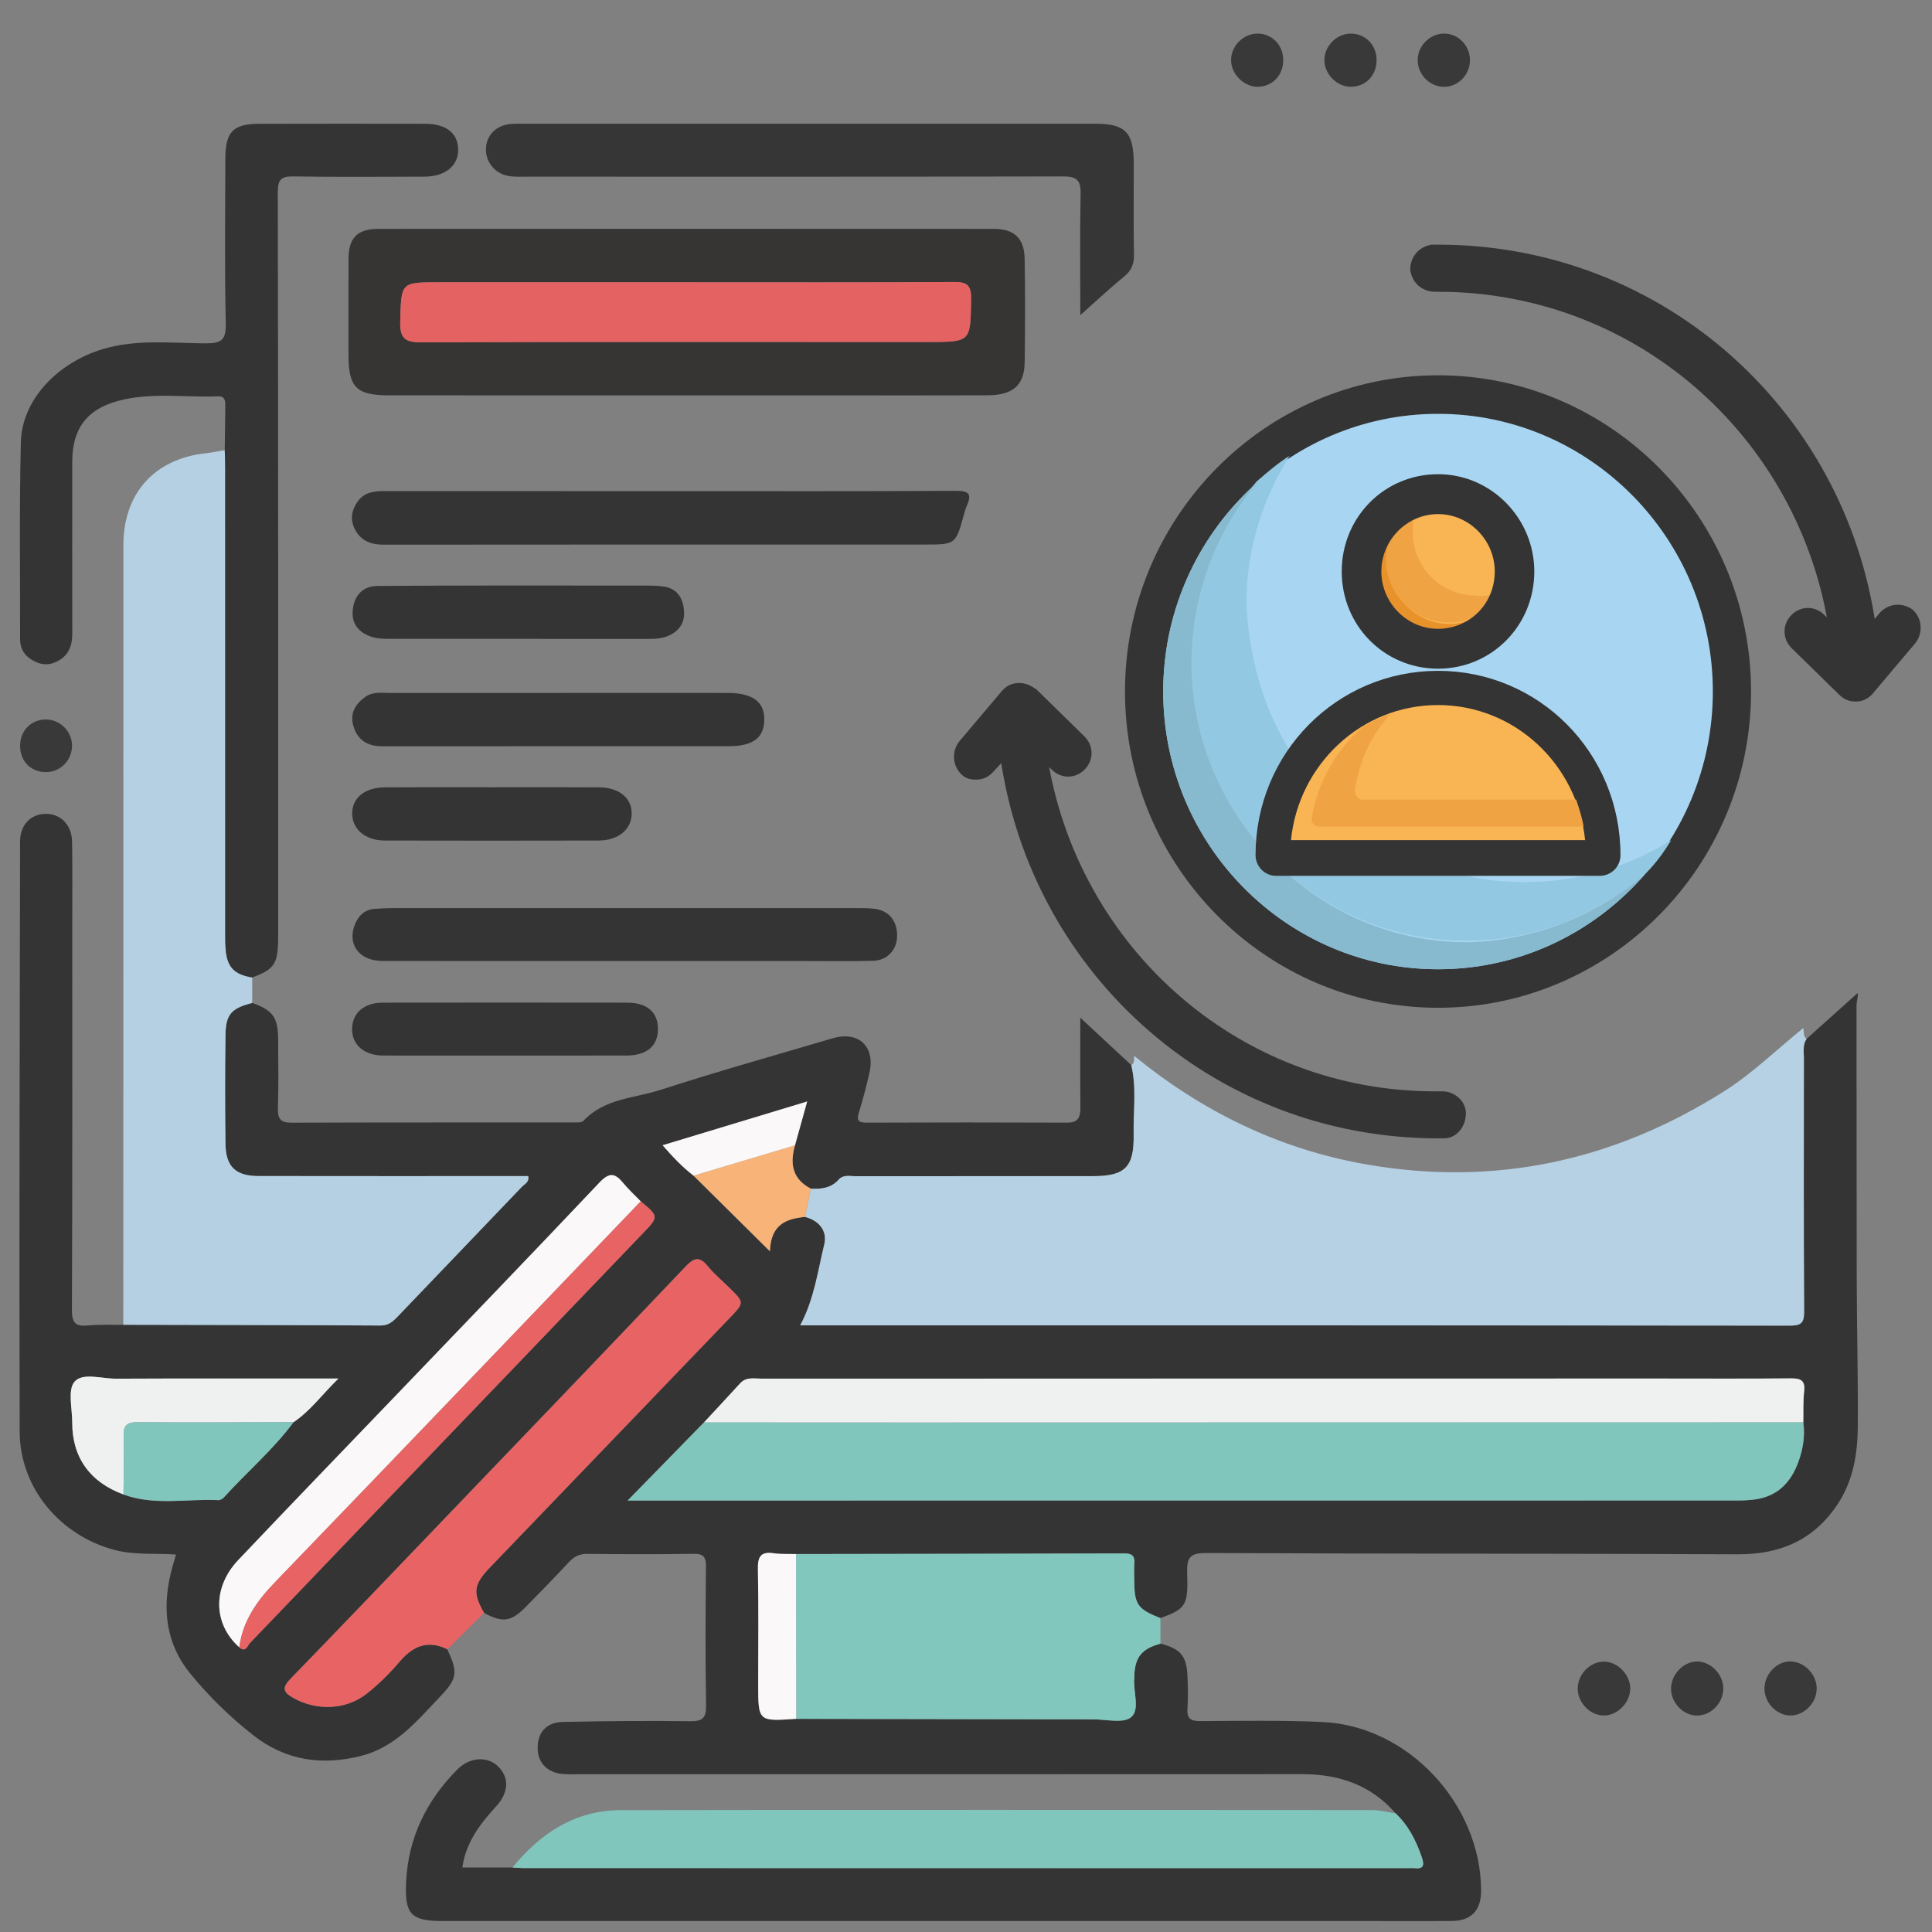 <?xml version="1.0" encoding="UTF-8"?>
<svg xmlns="http://www.w3.org/2000/svg" xmlns:xlink="http://www.w3.org/1999/xlink" version="1.1" id="Layer_1" x="0px" y="0px" width="85px" height="85px" viewBox="0 0 85 85" xml:space="preserve">
<rect x="0" y="0" width="85" height="85" fill="#808080" stroke="none"/>
<g id="Layer_1_1_" display="none">
	<path display="inline" fill="#030303" d="M42.807,4.472c11.269,0,22.541,0.083,33.808-0.04c4.668-0.05,8.201,3.523,8.171,8.15   c-0.093,14.03-0.03,28.062-0.036,42.092c-0.001,3.911-2.402,6.93-6.115,7.725c-0.722,0.156-1.455,0.146-2.188,0.146   c-6.227,0.003-12.452,0.011-18.68-0.011c-0.636-0.004-0.883,0.113-0.861,0.82c0.055,1.887,0.041,3.774,0.005,5.662   c-0.011,0.575,0.123,0.764,0.731,0.756c2.534-0.035,5.071-0.043,7.605-0.002c2.023,0.033,3.799,0.73,5.179,2.27   c0.86,0.957,1.315,2.081,1.313,3.38c-0.004,1.269,0.003,2.536-0.002,3.806c-0.004,1.283-0.434,1.723-1.721,1.723   c-10.113,0.003-20.229,0-30.343,0c-7.945,0-15.89,0.002-23.835,0c-1.569,0-1.926-0.359-1.928-1.938c0-0.985,0-1.973,0-2.959   c0-3.25,1.911-5.522,5.111-6.137c1.094-0.208,2.189-0.146,3.286-0.152c1.888-0.013,3.776-0.036,5.662,0.015   c0.662,0.021,0.786-0.191,0.773-0.801c-0.04-1.859-0.05-3.723,0.003-5.578c0.021-0.731-0.233-0.865-0.905-0.863   c-6.311,0.023-12.622,0.006-18.933,0.018c-3.29,0.008-5.734-1.385-7.253-4.318c-0.511-0.986-0.75-2.061-0.75-3.174   c-0.003-14.37-0.021-28.738,0.01-43.105C0.925,7.689,4.33,4.485,8.742,4.481C20.098,4.464,31.452,4.472,42.807,4.472z    M74.936,42.17c-1.027,0.671-1.494,1.51-0.854,2.717c0.128,0.24,0.154,0.535,0.217,0.807c0.08,0.352,0.286,0.531,0.649,0.523   c1.06,0.271,2.118,0.547,3.18,0.819c1.106,0.296,2.214,0.595,3.322,0.888c0.353,0.094,0.618,0.137,0.601-0.416   c-0.041-1.316-0.031-2.638-0.002-3.955c0.01-0.432-0.166-0.585-0.546-0.673c-1.116-0.26-2.226-0.543-3.338-0.817   c-0.531-0.146-1.083-0.241-1.589-0.447C75.837,41.315,75.316,41.498,74.936,42.17z M80.848,39.854   c0.037,0.02,0.075,0.039,0.114,0.058c-0.017-0.042-0.034-0.083-0.051-0.125c-0.06-0.124-0.103-0.262-0.183-0.37   c-2.58-3.447-7.89-3.564-10.853-0.207c-0.59,0.668-1.183,0.963-2.062,0.733c-5.572-1.457-11.149-2.902-16.729-4.34   c-0.768-0.198-1.188-0.633-1.341-1.429c-0.646-3.31-3.31-5.64-6.655-5.796c-1.201-0.056-2.37,0.157-3.539,0.887   c1.757,0.452,3.354,0.897,4.969,1.264c0.905,0.206,1.41,0.689,1.625,1.59c0.287,1.202,0.631,2.391,0.979,3.577   c0.183,0.612,0.033,1.105-0.394,1.543c-0.94,0.97-1.887,1.936-2.826,2.907c-0.477,0.493-1.016,0.624-1.688,0.435   c-1.353-0.379-2.715-0.724-4.083-1.045c-0.324-0.076-0.655-0.3-1.094-0.127c0.127,0.184,0.211,0.325,0.315,0.45   c2.805,3.407,7.819,3.493,10.792,0.141c0.646-0.726,1.271-0.942,2.221-0.69c5.402,1.437,10.814,2.847,16.238,4.209   c1.008,0.254,1.539,0.721,1.733,1.756c0.356,1.889,1.433,3.345,3.024,4.4c2.127,1.416,5.152,1.555,6.932,0.338   c-0.248-0.279-0.609-0.27-0.923-0.354c-1.356-0.362-2.718-0.711-4.084-1.038c-0.698-0.168-1.144-0.552-1.333-1.251   c-0.338-1.247-0.7-2.488-1.039-3.734c-0.191-0.707-0.05-1.314,0.503-1.847c0.833-0.799,1.657-1.611,2.425-2.471   c0.641-0.716,1.328-0.907,2.258-0.643C77.672,39.123,79.232,39.597,80.848,39.854z M71.443,52.832   c-0.848-0.587-1.752-0.85-2.815-0.828c-3.257,0.059-6.517,0.061-9.772-0.003c-0.922-0.019-1.551,0.265-2.022,1.006   c-0.657,0.611-1.38,0.72-2.146,0.233c-1.453-0.924-2.764-0.811-4.408-0.139c-1.754,0.717-2.854,1.609-3.25,3.438   c-0.166,0.772-0.734,1.168-1.543,1.168c-1.771,0.002-3.542,0.002-5.314,0c-0.764-0.001-1.273-0.366-1.532-1.085   c-0.114-0.316-0.284-0.62-0.35-0.943c-0.254-1.254-0.949-2.021-2.247-2.209c-0.243-0.035-0.501-0.138-0.697-0.283   c-1.479-1.104-2.923-0.855-4.375,0.054c-0.766,0.479-1.487,0.379-2.144-0.234c-0.472-0.745-1.102-1.046-2.026-1.006   c-1.852,0.08-3.709,0.021-5.564,0.024c-4.58,0.009-9.161,0.021-13.741,0.031c-1.038-0.231-1.361-0.592-1.361-1.596   C6.129,37.644,6.128,24.824,6.136,12.005c0-1.399,0.862-2.254,2.25-2.313C8.583,9.683,8.78,9.688,8.977,9.688   c22.568,0,45.134,0,67.705,0c0.281,0,0.563-0.004,0.844,0.021c1.107,0.103,1.912,0.931,1.99,2.044   c0.021,0.281,0.01,0.563,0.01,0.845c0,7.241,0,14.481,0.008,21.722c0,0.31-0.146,0.677,0.283,0.877   c0.785,0.365,1.439,0.938,2.222,1.531c0-0.281,0-0.44,0-0.6c0-7.974,0.008-15.947-0.004-23.92c-0.005-2.98-2.066-5.029-5.06-5.03   c-22.767-0.006-45.531-0.006-68.294,0C5.654,7.181,3.618,9.25,3.61,12.293c-0.008,3.156-0.002,6.311-0.002,9.467   c0,10.96,0.006,21.92-0.006,32.879c-0.002,1.519,0.449,2.82,1.55,3.873c1.112,1.066,2.479,1.317,3.97,1.316   c22.455-0.014,44.911-0.01,67.366-0.01c0.31,0,0.619-0.004,0.93-0.021c2.211-0.107,4.032-1.611,4.475-3.794   c0.342-1.685,0.078-3.396,0.15-5.233C78.824,53.631,75.311,54.195,71.443,52.832z M74.945,34.031   c0.308,0.015,0.627-0.016,0.922,0.054c0.855,0.204,0.976-0.165,0.972-0.946c-0.034-6.354-0.019-12.709-0.019-19.064   c0-1.797,0-1.797-1.872-1.635c-0.169-0.015-0.335-0.044-0.503-0.044C52.814,12.394,31.182,12.397,9.55,12.38   c-0.608,0-0.729,0.175-0.728,0.75c0.017,11.802,0.02,23.604-0.006,35.405c-0.001,0.705,0.233,0.802,0.849,0.799   c4.844-0.021,9.689-0.012,14.534-0.012c0.269,0,0.537,0,0.967,0c-0.768-0.805-0.59-1.563-0.155-2.262   c0.853-1.365,0.727-2.57,0.132-4.112c-0.715-1.852-1.674-3.013-3.592-3.436c-0.753-0.166-1.068-0.736-1.059-1.518   c0.021-1.662,0.005-3.323,0.006-4.985c0.001-1.238,0.155-1.615,1.328-1.917c1.692-0.437,2.481-1.452,3.196-3.057   c0.773-1.735,0.805-3.118-0.13-4.655c-0.489-0.804-0.248-1.476,0.405-2.103c1.138-1.091,2.236-2.224,3.353-3.339   c0.917-0.916,1.249-1.059,2.363-0.427c1.477,0.838,2.726,0.743,4.346,0.105c1.782-0.702,2.845-1.629,3.262-3.439   c0.199-0.863,0.836-1.189,1.712-1.175c1.548,0.027,3.099,0.007,4.646,0.007c1.457,0,1.775,0.124,2.166,1.48   c0.442,1.54,1.338,2.305,2.832,2.987c1.822,0.833,3.312,0.928,4.961-0.115c0.65-0.41,1.287-0.222,1.828,0.331   c0.905,0.927,1.825,1.839,2.748,2.75c1.911,1.888,1.873,1.699,0.728,4.084c-0.419,0.874-0.572,1.615,0.011,2.481   c0.37,0.548,0.657,1.205,0.782,1.852c0.205,1.044,0.806,1.515,1.769,1.842c2.66,0.903,2.346,0.848,2.356,3.405   c0.004,0.758-0.247,1.707,0.112,2.224c0.393,0.564,1.434,0.473,2.181,0.703c0.024,0.008,0.053,0.018,0.079,0.028   c0.322,0.131,0.568,0.053,0.824-0.2C70.182,35.062,72.412,34.192,74.945,34.031z M28.872,35.802   c-0.384-7.415,5.85-14.176,13.27-14.392c7.521-0.219,13.526,4.876,14.538,12.356c0.051,0.375,0.184,0.542,0.524,0.628   c1.553,0.393,3.104,0.795,4.653,1.2c0.383,0.1,0.592,0.101,0.604-0.429c0.043-1.681,0.068-1.681-1.525-2.302   c-0.263-0.102-0.519-0.222-0.785-0.305c-0.649-0.203-1.035-0.629-1.196-1.291c-0.392-1.594-1.022-3.091-1.874-4.496   c-0.318-0.524-0.33-1.057-0.063-1.607c0.172-0.354,0.32-0.717,0.48-1.077c0.563-1.26,0.564-1.263-0.406-2.227   c-0.558-0.555-1.046-1.376-1.714-1.571c-0.721-0.211-1.489,0.494-2.226,0.823c-0.687,0.308-1.271,0.292-1.906-0.106   c-1.102-0.689-2.273-1.287-3.54-1.542c-1.326-0.268-2.115-0.93-2.392-2.239c-0.033-0.162-0.146-0.31-0.176-0.472   c-0.168-0.87-0.664-1.171-1.549-1.069c-0.859,0.099-1.88-0.213-2.564,0.152c-0.661,0.354-0.703,1.461-1.011,2.238   c-0.252,0.637-0.655,1.001-1.322,1.157c-0.987,0.23-1.962,0.541-2.853,1.019c-2.883,1.548-1.911,1.406-5.009,0.099   c-0.406-0.171-0.671-0.167-0.946,0.18c-0.173,0.219-0.398,0.397-0.594,0.6c-0.548,0.563-1.422,1.067-1.547,1.714   c-0.124,0.638,0.483,1.436,0.82,2.14c0.334,0.699,0.313,1.323-0.105,1.989c-0.673,1.076-1.271,2.223-1.501,3.464   c-0.261,1.414-1.067,2.091-2.37,2.493c-1.407,0.433-1.39,0.504-1.383,1.952c0.004,0.787-0.25,1.764,0.121,2.307   c0.369,0.541,1.362,0.688,2.107,0.931c0.758,0.247,1.151,0.742,1.317,1.491c0.232,1.047,0.506,2.131,1.123,2.981   c1.118,1.539,1.053,2.987,0.071,4.498c-0.367,0.563-0.319,1.021,0.257,1.407c0.137,0.093,0.237,0.24,0.362,0.354   c0.6,0.545,1.05,1.491,1.784,1.58c0.679,0.082,1.458-0.479,2.158-0.828c0.678-0.338,1.277-0.304,1.906,0.102   c0.806,0.52,1.659,1.056,2.582,1.216c2.109,0.36,3.345,1.505,3.743,3.588c0.078,0.408,0.328,0.521,0.729,0.511   c0.816-0.027,1.639-0.059,2.449,0.006c0.662,0.054,0.958-0.209,1.131-0.813c0.16-0.563,0.438-1.096,0.633-1.649   c0.193-0.557,0.563-0.904,1.122-1.039c1.653-0.396,3.199-1.056,4.654-1.928c0.474-0.281,0.938-0.295,1.45-0.103   c0.854,0.321,1.705,1.192,2.527,0.896c0.791-0.285,1.315-1.265,2.019-1.869c0.511-0.438,0.573-0.812,0.278-1.425   c-0.369-0.772-1.064-1.556-0.851-2.415c0.226-0.895-0.206-0.964-0.798-1.089c-0.305-0.063-0.619-0.103-0.898-0.224   c-0.559-0.242-0.869-0.075-1.246,0.408c-2.629,3.394-6.104,5.319-10.395,5.502C35.58,49.609,29.284,43.768,28.872,35.802z    M42.837,78.238c7.856,0,15.714,0.005,23.572-0.008c0.858-0.002,2.01,0.379,2.493-0.174c0.424-0.483,0.103-1.607,0.137-2.447   c0.041-0.998-0.413-1.729-1.189-2.289c-0.9-0.65-1.928-0.862-3.024-0.862c-14.673,0.005-29.345,0.004-44.017,0.004   c-0.226,0-0.451-0.002-0.675,0.017c-2.325,0.191-3.51,1.459-3.51,3.748c0,0.338,0.051,0.688-0.01,1.012   c-0.168,0.904,0.253,1.021,1.05,1.02C26.053,78.229,34.445,78.238,42.837,78.238z M42.756,69.755c3.547,0,7.096-0.009,10.645,0.011   c0.549,0.002,0.802-0.092,0.787-0.729c-0.043-1.913-0.039-3.83-0.004-5.743c0.012-0.62-0.238-0.761-0.791-0.76   c-7.098,0.01-14.191,0.011-21.29-0.005c-0.522,0-0.676,0.166-0.669,0.68c0.025,1.941,0.036,3.887-0.005,5.828   c-0.012,0.615,0.199,0.734,0.767,0.73C35.717,69.743,39.237,69.755,42.756,69.755z M51.479,42.481   c-0.918-0.495-1.563-0.34-2.375,0.355c-5.365,4.607-13.638,2.094-15.629-4.689c-0.187-0.637-0.344-1.272,0.176-1.829   c0.523-0.561,1.155-0.438,1.806-0.269c2.121,0.552,4.249,1.08,6.369,1.632c0.311,0.081,0.543,0.148,0.837-0.112   c1.762-1.557,1.749-1.543,1.166-3.745c-0.151-0.574-0.441-0.801-0.995-0.934c-2.103-0.508-4.196-1.057-6.287-1.612   c-1.507-0.4-1.809-1.489-0.745-2.606c4.949-5.192,13.729-3.345,16.174,3.403c0.073,0.211,0.139,0.427,0.207,0.641   c0.245,0.746,0.991,0.717,1.473,0.663c0.434-0.049,0.104-0.634,0.017-0.957c-1.271-4.605-5.249-7.93-9.894-8.291   c-4.811-0.374-9.317,2.3-11.229,6.659c-1.946,4.435-0.879,9.558,2.675,12.853C39.92,48.001,47.711,47.467,51.479,42.481z    M60.552,49.271c2.269,0,4.388,0,6.589,0c-0.58-0.953-1.072-1.862-1.316-2.875c-0.068-0.282-0.271-0.342-0.482-0.396   c-1.711-0.445-3.426-0.873-5.133-1.327c-0.516-0.136-0.563,0.084-0.402,0.468c0.282,0.672,0.576,1.338,0.896,1.994   C61.05,47.855,61.2,48.557,60.552,49.271z"></path>
	<path display="inline" fill="#D7EBFD" d="M74.945,34.031c-2.533,0.161-4.766,1.03-6.59,2.832c-0.256,0.253-0.502,0.332-0.824,0.2   c-0.026-0.011-0.053-0.02-0.079-0.028c-0.747-0.23-1.788-0.139-2.181-0.703c-0.359-0.518-0.108-1.466-0.112-2.224   c-0.013-2.558,0.304-2.502-2.357-3.405c-0.962-0.327-1.563-0.798-1.768-1.842c-0.125-0.647-0.412-1.304-0.782-1.852   c-0.583-0.867-0.43-1.607-0.011-2.481c1.147-2.385,1.186-2.196-0.728-4.084c-0.923-0.91-1.843-1.823-2.746-2.75   c-0.543-0.553-1.18-0.741-1.828-0.331c-1.651,1.042-3.141,0.947-4.961,0.115c-1.494-0.682-2.392-1.447-2.834-2.987   c-0.391-1.356-0.707-1.479-2.164-1.48c-1.551,0-3.101,0.021-4.647-0.007c-0.876-0.015-1.513,0.312-1.712,1.175   c-0.417,1.81-1.48,2.737-3.262,3.439c-1.62,0.638-2.869,0.733-4.346-0.105c-1.115-0.632-1.446-0.489-2.363,0.427   c-1.116,1.115-2.214,2.248-3.353,3.339c-0.653,0.627-0.895,1.298-0.405,2.103c0.935,1.538,0.903,2.92,0.13,4.655   c-0.714,1.604-1.503,2.62-3.196,3.057c-1.173,0.303-1.327,0.679-1.328,1.917c-0.001,1.662,0.014,3.324-0.006,4.985   c-0.009,0.782,0.305,1.352,1.059,1.518c1.918,0.422,2.877,1.584,3.592,3.436c0.595,1.542,0.721,2.747-0.132,4.112   c-0.435,0.696-0.613,1.457,0.155,2.262c-0.43,0-0.698,0-0.967,0c-4.844,0-9.689-0.012-14.534,0.012   c-0.616,0.003-0.85-0.094-0.849-0.799C8.843,36.733,8.84,24.931,8.823,13.129c0-0.575,0.12-0.75,0.728-0.75   c21.631,0.017,43.264,0.014,64.895,0.016c0.168,0,0.334,0.029,0.504,0.044C74.947,19.637,74.945,26.834,74.945,34.031z"></path>
	<path display="inline" fill="#E8EBED" d="M28.825,53.007c0.657,0.613,1.378,0.714,2.144,0.234c1.452-0.909,2.897-1.157,4.375-0.054   c0.196,0.146,0.455,0.248,0.697,0.283c1.298,0.188,1.993,0.955,2.247,2.209c0.065,0.323,0.236,0.627,0.35,0.943   c0.259,0.719,0.768,1.084,1.532,1.085c1.771,0.002,3.543,0.002,5.314,0c0.809,0,1.379-0.396,1.545-1.168   c0.394-1.829,1.494-2.724,3.248-3.438c1.646-0.672,2.957-0.785,4.408,0.139c0.766,0.484,1.486,0.378,2.146-0.233   c4.573,0.004,9.146,0.007,13.721,0.015c0.315,0,0.614-0.035,0.892-0.188c3.867,1.364,7.383,0.799,10.601-2.063   c-0.071,1.843,0.188,3.553-0.149,5.234c-0.441,2.182-2.265,3.686-4.476,3.794c-0.312,0.017-0.62,0.021-0.931,0.021   c-22.454,0-44.91-0.004-67.365,0.011c-1.49,0.001-2.858-0.25-3.97-1.315c-1.101-1.055-1.552-2.357-1.55-3.873   C3.615,43.68,3.608,32.72,3.608,21.76c0-3.156-0.006-6.311,0.002-9.467C3.618,9.25,5.654,7.181,8.678,7.18   c22.765-0.006,45.53-0.006,68.294,0c2.991,0,5.055,2.05,5.06,5.03c0.012,7.974,0.004,15.947,0.004,23.92c0,0.159,0,0.318,0,0.6   c-0.78-0.593-1.435-1.166-2.22-1.531c-0.433-0.2-0.285-0.567-0.285-0.877c-0.008-7.241-0.006-14.481-0.006-21.722   c0-0.282,0.009-0.564-0.012-0.845c-0.076-1.114-0.883-1.942-1.988-2.044c-0.28-0.026-0.563-0.021-0.846-0.021   c-22.568-0.001-45.137-0.001-67.705,0c-0.197,0-0.395-0.005-0.592,0.003c-1.388,0.059-2.249,0.914-2.25,2.313   c-0.005,12.818-0.004,25.638,0,38.457c0,1.004,0.324,1.362,1.361,1.596c-0.106,0.771,0.311,0.967,0.993,0.965   C15.267,53.011,22.046,53.011,28.825,53.007z"></path>
	<path display="inline" fill="#FBDD75" d="M28.872,35.802c0.413,7.966,6.708,13.808,14.671,13.474   c4.289-0.18,7.766-2.106,10.395-5.5c0.375-0.483,0.688-0.65,1.246-0.408c0.279,0.119,0.596,0.16,0.898,0.224   c0.592,0.125,1.021,0.194,0.798,1.091c-0.216,0.857,0.479,1.641,0.851,2.414c0.295,0.612,0.23,0.984-0.278,1.426   c-0.701,0.604-1.228,1.584-2.021,1.869c-0.822,0.295-1.674-0.576-2.524-0.897c-0.515-0.192-0.979-0.181-1.451,0.103   c-1.455,0.872-3.001,1.53-4.654,1.928c-0.563,0.136-0.929,0.482-1.12,1.037c-0.195,0.558-0.475,1.086-0.635,1.651   c-0.173,0.604-0.469,0.866-1.131,0.813c-0.813-0.063-1.633-0.035-2.449-0.008c-0.4,0.014-0.651-0.102-0.729-0.51   c-0.398-2.083-1.634-3.226-3.743-3.588c-0.923-0.16-1.776-0.695-2.582-1.216c-0.629-0.403-1.228-0.438-1.906-0.103   c-0.7,0.35-1.479,0.91-2.158,0.83c-0.734-0.09-1.184-1.035-1.784-1.58c-0.125-0.112-0.225-0.262-0.362-0.354   c-0.576-0.387-0.625-0.844-0.257-1.407c0.982-1.511,1.046-2.959-0.071-4.498c-0.617-0.851-0.891-1.934-1.123-2.981   c-0.166-0.749-0.559-1.244-1.317-1.491c-0.745-0.243-1.738-0.39-2.107-0.931c-0.371-0.543-0.116-1.521-0.121-2.307   c-0.007-1.448-0.024-1.519,1.383-1.952c1.303-0.402,2.109-1.079,2.37-2.493c0.23-1.242,0.828-2.389,1.501-3.464   c0.418-0.666,0.44-1.29,0.105-1.989c-0.337-0.704-0.944-1.502-0.82-2.14c0.125-0.647,0.999-1.151,1.547-1.714   c0.196-0.202,0.421-0.38,0.594-0.6c0.275-0.347,0.54-0.351,0.946-0.18c3.098,1.307,2.126,1.449,5.009-0.099   c0.891-0.478,1.866-0.789,2.853-1.019c0.667-0.155,1.07-0.52,1.322-1.157c0.308-0.777,0.35-1.885,1.011-2.238   c0.684-0.366,1.705-0.054,2.564-0.152c0.887-0.102,1.381,0.2,1.551,1.069c0.028,0.163,0.141,0.31,0.174,0.472   c0.274,1.309,1.063,1.971,2.392,2.239c1.265,0.255,2.44,0.853,3.54,1.542c0.636,0.398,1.223,0.414,1.906,0.106   c0.732-0.329,1.505-1.034,2.226-0.823c0.668,0.195,1.156,1.016,1.714,1.571c0.973,0.964,0.969,0.967,0.406,2.227   c-0.16,0.359-0.311,0.723-0.482,1.077c-0.268,0.551-0.256,1.083,0.063,1.607c0.851,1.404,1.481,2.901,1.874,4.496   c0.16,0.662,0.547,1.087,1.197,1.291c0.268,0.083,0.521,0.203,0.785,0.305c1.596,0.622,1.567,0.621,1.524,2.302   c-0.014,0.53-0.224,0.529-0.604,0.429c-1.549-0.404-3.102-0.807-4.652-1.2c-0.342-0.086-0.475-0.253-0.525-0.628   c-1.011-7.48-7.016-12.575-14.537-12.356C34.722,21.625,28.488,28.387,28.872,35.802z"></path>
	<path display="inline" fill="#EBEEF0" d="M42.837,78.238c-8.393,0-16.785-0.012-25.177,0.018c-0.797,0.002-1.218-0.113-1.05-1.018   c0.061-0.326,0.01-0.674,0.01-1.012c0-2.289,1.186-3.559,3.51-3.748c0.224-0.021,0.45-0.019,0.675-0.019   c14.672,0,29.345,0.001,44.017-0.004c1.099,0,2.123,0.212,3.025,0.862c0.775,0.561,1.229,1.289,1.188,2.287   c-0.034,0.842,0.287,1.965-0.138,2.447c-0.482,0.553-1.635,0.172-2.492,0.174C58.552,78.243,50.693,78.238,42.837,78.238z"></path>
	<path display="inline" fill="#817481" d="M80.846,39.855c-1.611-0.258-3.174-0.732-4.738-1.177   c-0.93-0.264-1.615-0.073-2.258,0.643c-0.768,0.86-1.592,1.672-2.425,2.471c-0.553,0.531-0.694,1.14-0.503,1.845   c0.339,1.248,0.701,2.489,1.039,3.736c0.189,0.7,0.635,1.083,1.333,1.251c1.366,0.327,2.728,0.676,4.084,1.038   c0.313,0.084,0.675,0.072,0.923,0.352c-1.779,1.219-4.805,1.08-6.932-0.336c-1.594-1.058-2.668-2.514-3.023-4.4   c-0.195-1.035-0.729-1.504-1.734-1.756c-5.424-1.363-10.836-2.772-16.238-4.209c-0.947-0.252-1.575-0.036-2.221,0.69   c-2.975,3.352-7.987,3.268-10.792-0.141c-0.104-0.125-0.188-0.266-0.315-0.45c0.438-0.173,0.77,0.052,1.094,0.127   c1.368,0.321,2.731,0.666,4.083,1.045c0.673,0.189,1.211,0.058,1.689-0.435c0.938-0.971,1.885-1.937,2.825-2.907   c0.427-0.438,0.572-0.932,0.394-1.543c-0.353-1.186-0.692-2.375-0.979-3.577c-0.215-0.901-0.719-1.385-1.625-1.59   c-1.614-0.367-3.21-0.813-4.968-1.264c1.169-0.73,2.338-0.943,3.539-0.887c3.346,0.157,6.012,2.487,6.655,5.796   c0.153,0.795,0.573,1.23,1.341,1.429c5.577,1.438,11.154,2.883,16.729,4.34c0.88,0.23,1.472-0.064,2.062-0.733   c2.964-3.358,8.271-3.24,10.853,0.207c0.08,0.108,0.123,0.246,0.183,0.37C80.891,39.81,80.867,39.832,80.846,39.855z"></path>
	<path display="inline" fill="#A499A4" d="M42.756,69.755c-3.52,0-7.04-0.012-10.56,0.013c-0.568,0.004-0.779-0.115-0.767-0.729   c0.041-1.94,0.03-3.888,0.005-5.828c-0.006-0.515,0.147-0.681,0.669-0.678c7.096,0.014,14.192,0.013,21.29,0.003   c0.553-0.001,0.803,0.14,0.791,0.76c-0.035,1.913-0.039,3.83,0.004,5.743c0.015,0.638-0.238,0.729-0.787,0.729   C49.854,69.746,46.305,69.755,42.756,69.755z"></path>
	<path display="inline" fill="#E7E9EB" d="M51.479,42.481c-3.768,4.985-11.559,5.52-16.256,1.162   c-3.554-3.294-4.621-8.417-2.675-12.854c1.912-4.359,6.421-7.033,11.229-6.659c4.646,0.361,8.623,3.686,9.895,8.291   c0.09,0.322,0.417,0.908-0.018,0.957c-0.479,0.054-1.227,0.083-1.473-0.663c-0.068-0.213-0.133-0.43-0.207-0.641   c-2.443-6.748-11.225-8.595-16.173-3.403c-1.064,1.117-0.762,2.207,0.745,2.606c2.091,0.555,4.184,1.104,6.287,1.612   c0.552,0.133,0.843,0.36,0.995,0.934c0.583,2.202,0.596,2.188-1.166,3.745c-0.294,0.26-0.526,0.193-0.837,0.112   c-2.121-0.553-4.248-1.081-6.369-1.632c-0.65-0.169-1.283-0.292-1.806,0.269c-0.52,0.556-0.363,1.191-0.176,1.829   c1.993,6.784,10.265,9.297,15.63,4.689C49.913,42.141,50.561,41.986,51.479,42.481z"></path>
	<path display="inline" fill="#C3E1FE" d="M74.945,34.031c0-7.197,0.002-14.394,0.003-21.591c1.872-0.162,1.872-0.162,1.872,1.635   c0,6.355-0.016,12.71,0.019,19.064c0.004,0.781-0.114,1.149-0.972,0.946C75.572,34.015,75.253,34.046,74.945,34.031z"></path>
	<path display="inline" fill="#D4E8FA" d="M60.552,49.271c0.648-0.715,0.498-1.416,0.147-2.139   c-0.318-0.654-0.612-1.322-0.896-1.994c-0.16-0.384-0.109-0.604,0.403-0.468c1.707,0.454,3.422,0.884,5.133,1.327   c0.212,0.057,0.414,0.113,0.481,0.396c0.246,1.013,0.738,1.922,1.318,2.875C64.939,49.271,62.82,49.271,60.552,49.271z"></path>
	<path display="inline" fill="#D2E4F3" d="M28.825,53.007c-6.779,0.004-13.559,0.004-20.338,0.017   c-0.683,0.002-1.099-0.193-0.993-0.965c4.58-0.012,9.161-0.022,13.741-0.033c1.855-0.004,3.712,0.058,5.564-0.022   C27.724,51.961,28.353,52.262,28.825,53.007z"></path>
	<path display="inline" fill="#E6E9EC" d="M78.164,42.063c1.111,0.274,2.223,0.557,3.338,0.817c0.38,0.088,0.557,0.242,0.546,0.673   c-0.03,1.317-0.039,2.639,0.002,3.955c0.019,0.553-0.248,0.51-0.601,0.416c-1.108-0.293-2.215-0.592-3.322-0.888   C78.141,45.379,78.15,43.721,78.164,42.063z"></path>
	<path display="inline" fill="#C2DFFB" d="M78.164,42.063c-0.014,1.658-0.023,3.315-0.037,4.974c-1.061-0.273-2.12-0.547-3.18-0.819   c-0.004-1.35-0.008-2.698-0.012-4.047c0.381-0.673,0.899-0.855,1.64-0.554C77.081,41.822,77.633,41.918,78.164,42.063z"></path>
	<path display="inline" fill="#D2E4F3" d="M71.443,52.832c-0.277,0.154-0.576,0.189-0.894,0.188   c-4.573-0.008-9.146-0.01-13.721-0.014c0.473-0.742,1.103-1.023,2.022-1.006c3.256,0.063,6.518,0.063,9.772,0.003   C69.691,51.982,70.598,52.245,71.443,52.832z"></path>
	<path display="inline" fill="#D3E6F8" d="M74.936,42.17c0.004,1.35,0.008,2.698,0.014,4.047c-0.363,0.008-0.569-0.174-0.649-0.523   c-0.063-0.271-0.089-0.564-0.217-0.807C73.441,43.682,73.906,42.841,74.936,42.17z"></path>
	<path display="inline" fill="#817481" d="M80.911,39.788c0.017,0.042,0.034,0.083,0.051,0.125c-0.039-0.02-0.077-0.039-0.114-0.058   C80.867,39.832,80.891,39.81,80.911,39.788z"></path>
</g>
<path fill-rule="evenodd" clip-rule="evenodd" fill="#353434" d="M11.097,44.124c0.918,0.33,1.135,0.633,1.14,1.627  c0.005,1,0.021,2.002-0.009,3.001c-0.013,0.452,0.099,0.642,0.584,0.641c4.149-0.015,8.3-0.008,12.449-0.012  c0.138,0,0.331,0.015,0.405-0.065c0.927-0.997,2.254-0.996,3.414-1.372c2.503-0.811,5.038-1.521,7.563-2.266  c1.132-0.332,1.874,0.368,1.609,1.521c-0.132,0.577-0.28,1.153-0.457,1.719c-0.105,0.335-0.072,0.474,0.317,0.473  c2.948-0.011,5.896-0.012,8.843,0c0.493,0.003,0.583-0.253,0.578-0.675c-0.013-1.256-0.005-2.515-0.005-3.943  c0.817,0.761,1.53,1.424,2.243,2.087c0.243,1.009,0.085,2.032,0.105,3.047c0.025,1.445-0.377,1.838-1.784,1.839  c-3.488,0.001-6.975-0.001-10.461,0.003c-0.25,0-0.526-0.08-0.732,0.15c-0.334,0.374-0.769,0.426-1.229,0.397  c-0.809-0.42-0.928-1.098-0.695-1.906c0.168-0.606,0.337-1.214,0.536-1.928c-2.181,0.659-4.233,1.281-6.359,1.925  c0.459,0.529,0.877,0.967,1.361,1.338c1.076,1.065,2.152,2.131,3.358,3.325c0.044-1.21,0.743-1.427,1.548-1.512  c0.622,0.161,0.988,0.621,0.846,1.207c-0.288,1.186-0.445,2.418-1.06,3.564c0.17,0,0.304,0,0.439,0  c14.369,0,28.737-0.003,43.108,0.012c0.49,0,0.626-0.117,0.622-0.623c-0.022-3.72-0.013-7.439-0.011-11.158  c0.001-0.281-0.059-0.575,0.117-0.833c0.74-0.664,1.479-1.327,2.243-2.012c0.056,0.059-0.044,0.332-0.044,0.57  c0.007,3.982-0.001,7.966,0.009,11.95c0.005,2.169,0.06,4.338,0.048,6.508c-0.007,1.195-0.186,2.37-0.857,3.406  c-1.049,1.618-2.543,2.264-4.438,2.254c-7.791-0.038-15.579-0.02-23.368-0.056c-0.697-0.004-0.866,0.182-0.843,0.864  c0.051,1.462-0.063,1.59-1.178,1.999c-1.015-0.401-1.147-0.597-1.151-1.686c-0.001-0.237-0.017-0.479,0.004-0.715  c0.029-0.345-0.112-0.448-0.446-0.446c-4.813,0.016-9.626,0.021-14.439,0.028c-0.328-0.009-0.661,0.012-0.984-0.035  c-0.579-0.085-0.702,0.164-0.691,0.71c0.033,1.687,0.012,3.373,0.013,5.061c0,1.63,0,1.63,1.671,1.514  c4.364,0.009,8.728,0.019,13.091,0.023c0.563,0.001,1.306,0.189,1.646-0.096c0.399-0.339,0.084-1.118,0.137-1.703  c0.002-0.023,0-0.048,0-0.071c0.021-0.86,0.313-1.229,1.153-1.462c0.873,0.222,1.15,0.541,1.187,1.421  c0.02,0.477,0.034,0.956,0,1.43c-0.034,0.455,0.149,0.561,0.569,0.558c1.794-0.008,3.588-0.04,5.379,0.041  c3.755,0.17,6.954,3.604,6.972,7.409c0.004,0.87-0.423,1.334-1.277,1.344c-1.228,0.012-2.456,0.003-3.683,0.003  c-13.568,0-27.137,0-40.706,0c-1.423,0-1.698-0.29-1.629-1.729c0.094-1.949,0.901-3.575,2.252-4.938  c0.543-0.548,1.316-0.592,1.78-0.148c0.502,0.478,0.506,1.14-0.074,1.772c-0.715,0.78-1.333,1.594-1.485,2.688  c0.749,0,1.478,0,2.207,0c0.165,0.009,0.329,0.025,0.494,0.025c12.987,0.002,25.975,0.001,38.962,0.001  c0.07,0,0.143-0.006,0.212,0.002c0.434,0.053,0.457-0.14,0.332-0.497c-0.251-0.726-0.589-1.39-1.152-1.919  c-1.089-1.251-2.492-1.719-4.099-1.719c-10.598,0.006-21.194,0.004-31.791,0.004c-0.236,0-0.473,0.008-0.708-0.008  c-0.688-0.043-1.127-0.473-1.143-1.104c-0.018-0.713,0.369-1.174,1.112-1.189c1.864-0.039,3.729-0.057,5.592-0.032  c0.554,0.007,0.716-0.14,0.706-0.71c-0.036-2.027-0.025-4.055-0.006-6.082c0.004-0.425-0.099-0.581-0.546-0.573  c-1.558,0.024-3.115,0.018-4.673,0.003c-0.337-0.003-0.576,0.11-0.802,0.354c-0.614,0.659-1.245,1.305-1.876,1.948  c-0.676,0.69-1.034,0.742-1.868,0.294c-0.509-0.895-0.465-1.245,0.269-2.01c3.516-3.659,7.033-7.316,10.548-10.976  c0.638-0.664,0.636-0.666-0.012-1.307c-0.321-0.316-0.673-0.607-0.955-0.954c-0.359-0.442-0.596-0.397-0.981,0.008  c-3.543,3.731-7.108,7.442-10.668,11.156c-2.231,2.329-4.46,4.659-6.705,6.974c-0.358,0.37-0.376,0.574,0.101,0.843  c1.023,0.578,2.321,0.552,3.256-0.191c0.516-0.41,0.995-0.882,1.422-1.386c0.595-0.702,1.249-0.984,2.112-0.556  c0.48,1.04,0.449,1.28-0.366,2.135c-0.994,1.045-1.926,2.171-3.413,2.552c-1.724,0.44-3.323,0.216-4.747-0.896  c-1.029-0.804-1.967-1.723-2.791-2.731c-1.042-1.279-1.235-2.789-0.856-4.381c0.064-0.273,0.149-0.542,0.235-0.848  c-0.926-0.064-1.821,0.031-2.697-0.2c-2.396-0.631-4.172-2.725-4.18-5.204C0.84,54.334,0.87,45.68,0.883,37.026  c0.001-0.723,0.455-1.201,1.099-1.22c0.67-0.02,1.176,0.474,1.189,1.225c0.021,1.24,0.008,2.479,0.008,3.719  c0,5.627,0.01,11.253-0.015,16.879c-0.002,0.58,0.167,0.739,0.706,0.687c0.514-0.049,1.036-0.022,1.555-0.031  c3.77,0.009,7.541,0.01,11.311,0.032c0.36,0.003,0.552-0.178,0.768-0.402c1.817-1.902,3.641-3.797,5.456-5.7  c0.119-0.122,0.335-0.202,0.279-0.471c-0.234,0-0.467,0-0.701,0c-3.723,0-7.447,0.003-11.171-0.003  c-1.001-0.002-1.433-0.414-1.446-1.416c-0.021-1.596-0.022-3.191,0-4.787C9.933,44.623,10.179,44.361,11.097,44.124z M5.434,65.751  C6.802,66.255,8.22,65.93,9.614,66c0.08,0.003,0.185-0.063,0.243-0.128c1.006-1.112,2.158-2.087,3.057-3.301  c0.728-0.484,1.231-1.19,1.976-1.921c-0.416,0-0.641,0-0.867,0c-2.973,0-5.945-0.007-8.918,0.007  c-0.629,0.004-1.465-0.282-1.826,0.133c-0.309,0.356-0.1,1.181-0.101,1.798C3.173,64.116,3.96,65.213,5.434,65.751z M28.189,52.854  c-0.263-0.271-0.542-0.528-0.782-0.818c-0.357-0.434-0.606-0.463-1.037-0.008c-2.98,3.155-5.995,6.277-8.999,9.411  c-2.298,2.396-4.605,4.784-6.89,7.195c-1.145,1.207-1.104,2.818,0.046,3.839c0.283,0.256,0.363-0.079,0.475-0.195  c1.741-1.805,3.47-3.624,5.207-5.435c4.03-4.203,8.067-8.401,12.095-12.606C28.989,53.524,28.976,53.511,28.189,52.854z   M79.338,62.574c0.009-0.451-0.014-0.908,0.036-1.355c0.059-0.508-0.171-0.58-0.602-0.575c-1.958,0.019-3.915,0.007-5.873,0.007  c-13.135,0-26.271,0-39.406,0.005c-0.32,0-0.664-0.088-0.93,0.205c-0.525,0.577-1.059,1.146-1.589,1.718  c-1.081,1.105-2.161,2.211-3.36,3.438c0.384,0,0.567,0,0.75,0c16.035,0,32.073,0,48.109-0.002c0.234,0,0.471-0.013,0.704-0.042  c0.997-0.125,1.602-0.723,1.939-1.647C79.325,63.757,79.421,63.178,79.338,62.574z"></path>
<path fill-rule="evenodd" clip-rule="evenodd" fill="#B6D1E4" d="M35.67,52.295c0.46,0.028,0.896-0.023,1.229-0.397  c0.207-0.23,0.482-0.15,0.732-0.15c3.487-0.004,6.973-0.002,10.461-0.003c1.407-0.001,1.81-0.394,1.784-1.839  c-0.021-1.015,0.138-2.038-0.105-3.047c0.159-0.098,0.116-0.261,0.128-0.405c3.003,2.453,6.373,4.1,10.194,4.771  c5.666,0.993,10.899-0.143,15.756-3.209c1.267-0.8,2.329-1.852,3.487-2.784c0.041,0.16-0.016,0.352,0.144,0.476  c-0.176,0.258-0.116,0.552-0.117,0.833c-0.002,3.719-0.012,7.438,0.011,11.158c0.004,0.506-0.132,0.623-0.622,0.623  c-14.371-0.015-28.739-0.012-43.108-0.012c-0.135,0-0.269,0-0.439,0c0.615-1.146,0.772-2.379,1.06-3.564  c0.143-0.586-0.224-1.046-0.846-1.207C35.503,53.123,35.587,52.71,35.67,52.295z"></path>
<path fill-rule="evenodd" clip-rule="evenodd" fill="#B5D0E2" d="M11.097,44.124c-0.918,0.237-1.165,0.499-1.177,1.414  c-0.022,1.596-0.021,3.191,0,4.787c0.013,1.002,0.445,1.414,1.446,1.416c3.725,0.006,7.449,0.003,11.171,0.003  c0.234,0,0.467,0,0.701,0c0.056,0.269-0.161,0.349-0.279,0.471c-1.815,1.903-3.639,3.798-5.456,5.7  c-0.216,0.225-0.408,0.405-0.768,0.402c-3.77-0.022-7.541-0.023-11.311-0.032C5.426,46.85,5.427,35.415,5.429,23.979  c0-2.274,1.373-3.798,3.627-4.038c0.279-0.03,0.555-0.092,0.832-0.139c0.006,0.261,0.021,0.523,0.021,0.784  c0.001,6.794,0,13.588,0.001,20.381c0,0.261-0.002,0.524,0.019,0.786c0.062,0.793,0.37,1.117,1.168,1.25  C11.096,43.377,11.097,43.751,11.097,44.124z"></path>
<path fill-rule="evenodd" clip-rule="evenodd" fill="#373434" d="M30.156,17.394c-4.342,0-8.684,0.001-13.025-0.001  c-1.457,0-1.799-0.346-1.799-1.794c0-1.406-0.004-2.813,0.002-4.22c0.004-0.905,0.386-1.307,1.294-1.309  c9.037-0.005,18.074-0.005,27.112,0c0.876,0,1.324,0.418,1.34,1.302c0.027,1.525,0.024,3.052,0.001,4.578  c-0.016,0.998-0.514,1.435-1.616,1.44c-2.667,0.012-5.333,0.003-8,0.004C33.696,17.394,31.925,17.394,30.156,17.394z M30.215,12.42  c-3.634,0-7.267,0-10.901,0c-1.695,0-1.658,0-1.705,1.731c-0.02,0.742,0.222,0.913,0.927,0.91  c7.433-0.025,14.866-0.015,22.299-0.015c1.888,0,1.863,0,1.89-1.893c0.009-0.608-0.178-0.75-0.758-0.746  C38.05,12.432,34.132,12.42,30.215,12.42z"></path>
<path fill-rule="evenodd" clip-rule="evenodd" fill="#353434" d="M11.096,43.004c-0.798-0.132-1.106-0.457-1.168-1.25  C9.908,41.493,9.91,41.23,9.91,40.969c-0.001-6.793,0-13.587-0.001-20.381c0-0.261-0.014-0.523-0.021-0.784  c0.008-0.644,0.015-1.287,0.025-1.93c0.004-0.23-0.011-0.45-0.318-0.437c-1.479,0.06-2.977-0.194-4.437,0.212  c-1.354,0.375-1.978,1.232-1.979,2.655c-0.001,2.529-0.003,5.057,0.001,7.585c0.001,0.516-0.16,0.935-0.624,1.188  c-0.408,0.224-0.794,0.19-1.195-0.072c-0.336-0.221-0.477-0.511-0.477-0.892c0.004-2.886-0.036-5.772,0.034-8.657  c0.044-1.851,1.593-3.497,3.622-4.102c1.484-0.441,3.002-0.253,4.504-0.248c0.698,0.003,0.906-0.145,0.889-0.885  c-0.055-2.408-0.023-4.817-0.019-7.227c0.002-1.197,0.336-1.544,1.495-1.547c2.431-0.005,4.862-0.006,7.293-0.001  c0.945,0.002,1.462,0.426,1.455,1.165c-0.008,0.703-0.585,1.159-1.495,1.161c-1.912,0.005-3.824,0.021-5.735-0.01  c-0.537-0.008-0.706,0.107-0.705,0.698c0.022,10.923,0.016,21.848,0.016,32.771C12.238,42.406,12.078,42.647,11.096,43.004z"></path>
<path fill-rule="evenodd" clip-rule="evenodd" fill="#82C7BE" d="M51.056,72.313c-0.84,0.232-1.132,0.602-1.153,1.462  c0,0.023,0.002,0.048,0,0.071c-0.053,0.585,0.263,1.364-0.137,1.703c-0.34,0.285-1.082,0.097-1.646,0.096  c-4.363-0.005-8.727-0.015-13.091-0.023c-0.003-2.416-0.005-4.833-0.008-7.249c4.813-0.008,9.626-0.013,14.439-0.028  c0.334-0.002,0.476,0.102,0.446,0.446c-0.021,0.236-0.005,0.478-0.004,0.715c0.004,1.089,0.137,1.284,1.151,1.686  C51.055,71.564,51.055,71.938,51.056,72.313z"></path>
<path fill-rule="evenodd" clip-rule="evenodd" fill="#81C6BD" d="M61.395,79.775c0.563,0.529,0.901,1.193,1.152,1.919  c0.125,0.357,0.102,0.55-0.332,0.497c-0.069-0.008-0.142-0.002-0.212-0.002c-12.987,0-25.975,0.001-38.962-0.001  c-0.165,0-0.329-0.017-0.494-0.025c1.238-1.521,2.773-2.521,4.769-2.525c11.012-0.018,22.023-0.011,33.035-0.003  C60.698,79.635,61.045,79.727,61.395,79.775z"></path>
<path fill-rule="evenodd" clip-rule="evenodd" fill="#E86363" d="M19.683,72.562c-0.864-0.429-1.518-0.146-2.112,0.556  c-0.427,0.504-0.906,0.976-1.422,1.386c-0.935,0.743-2.232,0.77-3.256,0.191c-0.477-0.269-0.458-0.473-0.101-0.843  c2.245-2.314,4.474-4.645,6.705-6.974c3.56-3.714,7.125-7.425,10.668-11.156c0.385-0.405,0.622-0.45,0.981-0.008  c0.282,0.347,0.634,0.638,0.955,0.954c0.648,0.641,0.65,0.643,0.012,1.307c-3.515,3.659-7.033,7.316-10.548,10.976  c-0.734,0.765-0.778,1.115-0.269,2.01C20.757,71.494,20.22,72.027,19.683,72.562z"></path>
<path fill-rule="evenodd" clip-rule="evenodd" fill="#373636" d="M47.529,13.865c0-1.877-0.022-3.611,0.013-5.343  c0.012-0.598-0.178-0.761-0.762-0.76C38.899,7.78,31.019,7.774,23.138,7.773c-0.259,0-0.523,0.014-0.776-0.033  c-0.604-0.111-1.009-0.631-0.982-1.214c0.028-0.595,0.463-1.021,1.104-1.073c0.188-0.015,0.377-0.01,0.565-0.01  c8.376,0,16.752,0,25.129,0c1.333,0,1.7,0.374,1.702,1.749c0.004,1.335-0.014,2.671,0.01,4.005c0.008,0.419-0.108,0.706-0.438,0.972  C48.831,12.675,48.246,13.228,47.529,13.865z"></path>
<path fill-rule="evenodd" clip-rule="evenodd" fill="#343434" d="M29.455,21.607c4.2,0,8.4,0.012,12.599-0.013  c0.581-0.003,0.712,0.149,0.479,0.664c-0.049,0.107-0.082,0.223-0.113,0.338c-0.371,1.362-0.371,1.362-1.734,1.362  c-7.928,0-15.855-0.002-23.783,0.006c-0.57,0.001-1.018-0.153-1.291-0.682c-0.22-0.428-0.144-0.832,0.119-1.21  c0.293-0.424,0.733-0.466,1.195-0.466c2.62,0.003,5.238,0.001,7.857,0.001C26.341,21.607,27.898,21.607,29.455,21.607z"></path>
<path fill-rule="evenodd" clip-rule="evenodd" fill="#353434" d="M27.516,42.28c-3.563,0-7.125,0.004-10.689-0.003  c-1.034-0.001-1.573-0.743-1.202-1.63c0.158-0.375,0.425-0.626,0.846-0.659c0.258-0.021,0.518-0.035,0.777-0.035  c6.82-0.002,13.64-0.002,20.459,0c0.259,0,0.521,0,0.776,0.032c0.646,0.081,1.018,0.564,0.984,1.248  c-0.028,0.576-0.444,1.021-1.049,1.038c-0.991,0.026-1.982,0.01-2.973,0.01C32.802,42.28,30.159,42.28,27.516,42.28z"></path>
<path fill-rule="evenodd" clip-rule="evenodd" fill="#343434" d="M24.547,32.831c-2.571,0-5.141-0.002-7.712,0.002  c-0.635,0.001-1.094-0.24-1.285-0.885c-0.168-0.567,0.086-0.973,0.519-1.287c0.329-0.238,0.724-0.174,1.096-0.174  c3.491-0.004,6.981-0.002,10.472-0.002c1.462,0,2.924-0.003,4.386,0.001c1.079,0.002,1.603,0.385,1.602,1.158  c-0.001,0.816-0.489,1.186-1.578,1.187C29.547,32.833,27.047,32.832,24.547,32.831z"></path>
<path fill-rule="evenodd" clip-rule="evenodd" fill="#343434" d="M22.849,25.761c1.864,0,3.727-0.001,5.591,0.002  c0.258,0.001,0.521,0.006,0.775,0.045c0.506,0.077,0.777,0.407,0.86,0.9c0.081,0.485-0.038,0.889-0.48,1.167  c-0.339,0.212-0.705,0.236-1.086,0.235c-3.798-0.003-7.596-0.001-11.394-0.005c-0.233,0-0.476-0.005-0.698-0.067  c-0.586-0.164-0.96-0.558-0.898-1.19c0.062-0.632,0.416-1.063,1.104-1.069c1.51-0.013,3.019-0.013,4.528-0.017  C21.716,25.76,22.283,25.761,22.849,25.761z"></path>
<path fill-rule="evenodd" clip-rule="evenodd" fill="#343434" d="M22.242,46.442c-1.794,0-3.587,0.003-5.379-0.002  c-0.846-0.002-1.387-0.478-1.373-1.188c0.014-0.687,0.532-1.138,1.345-1.139c3.586-0.005,7.172-0.005,10.759,0  c0.887,0.001,1.366,0.43,1.353,1.185c-0.011,0.734-0.501,1.14-1.397,1.142C25.78,46.444,24.011,46.441,22.242,46.442z"></path>
<path fill-rule="evenodd" clip-rule="evenodd" fill="#353434" d="M21.688,34.636c1.555,0,3.111-0.007,4.666,0.003  c0.873,0.006,1.43,0.459,1.438,1.131c0.008,0.709-0.574,1.208-1.459,1.21c-3.135,0.007-6.269,0.007-9.404,0  c-0.877-0.002-1.459-0.521-1.434-1.231c0.023-0.672,0.576-1.105,1.456-1.11C18.529,34.629,20.109,34.636,21.688,34.636z"></path>
<path fill-rule="evenodd" clip-rule="evenodd" fill="#393939" d="M70.545,73.105c0.601-0.018,1.181,0.564,1.18,1.182  c-0.001,0.593-0.522,1.151-1.106,1.187c-0.606,0.037-1.187-0.517-1.205-1.147C69.395,73.69,69.92,73.124,70.545,73.105z"></path>
<path fill-rule="evenodd" clip-rule="evenodd" fill="#393939" d="M74.654,73.1c0.611-0.007,1.168,0.563,1.164,1.191  c-0.004,0.644-0.554,1.197-1.174,1.186c-0.591-0.011-1.108-0.544-1.125-1.157C73.505,73.691,74.049,73.105,74.654,73.1z"></path>
<path fill-rule="evenodd" clip-rule="evenodd" fill="#393939" d="M79.927,74.277c0.003,0.639-0.542,1.2-1.162,1.198  c-0.586-0.003-1.115-0.536-1.136-1.146c-0.021-0.637,0.51-1.225,1.117-1.233C79.357,73.086,79.924,73.652,79.927,74.277z"></path>
<path fill-rule="evenodd" clip-rule="evenodd" fill="#393939" d="M63.528,1.478c0.636-0.005,1.152,0.532,1.144,1.187  c-0.009,0.618-0.505,1.138-1.103,1.154c-0.636,0.018-1.182-0.507-1.196-1.15C62.357,2.036,62.894,1.483,63.528,1.478z"></path>
<path fill-rule="evenodd" clip-rule="evenodd" fill="#393939" d="M2.052,31.655c0.638,0.019,1.152,0.578,1.116,1.214  c-0.036,0.648-0.579,1.137-1.22,1.099c-0.639-0.037-1.07-0.513-1.064-1.171C0.89,32.129,1.395,31.635,2.052,31.655z"></path>
<path fill-rule="evenodd" clip-rule="evenodd" fill="#393939" d="M55.287,1.479c0.651-0.02,1.162,0.48,1.169,1.149  c0.009,0.676-0.475,1.188-1.122,1.19c-0.616,0-1.175-0.563-1.172-1.182C54.164,2.033,54.685,1.498,55.287,1.479z"></path>
<path fill-rule="evenodd" clip-rule="evenodd" fill="#393939" d="M60.564,2.64c0.002,0.68-0.479,1.178-1.136,1.177  c-0.619-0.001-1.169-0.567-1.16-1.191c0.011-0.607,0.532-1.134,1.137-1.147C60.059,1.465,60.563,1.969,60.564,2.64z"></path>
<path fill-rule="evenodd" clip-rule="evenodd" fill="#81C6BD" d="M79.338,62.574c0.083,0.604-0.013,1.183-0.22,1.751  c-0.338,0.925-0.942,1.522-1.939,1.647c-0.233,0.029-0.47,0.042-0.704,0.042c-16.036,0.002-32.074,0.002-48.109,0.002  c-0.183,0-0.366,0-0.75,0c1.199-1.228,2.279-2.333,3.36-3.438c3.044,0.002,6.09,0.004,9.134,0.004  C53.186,62.58,66.261,62.577,79.338,62.574z"></path>
<path fill-rule="evenodd" clip-rule="evenodd" fill="#EFF1F0" d="M79.338,62.574c-13.077,0.003-26.152,0.006-39.229,0.008  c-3.044,0-6.09-0.002-9.134-0.004c0.53-0.572,1.063-1.141,1.589-1.718c0.267-0.293,0.61-0.205,0.93-0.205  c13.134-0.005,26.271-0.005,39.406-0.005c1.958,0,3.915,0.012,5.873-0.007c0.431-0.005,0.66,0.067,0.602,0.575  C79.324,61.666,79.347,62.123,79.338,62.574z"></path>
<path fill-rule="evenodd" clip-rule="evenodd" fill="#FAF8F8" d="M10.529,72.474c-1.151-1.021-1.191-2.632-0.046-3.839  c2.284-2.411,4.591-4.799,6.89-7.195c3.003-3.134,6.018-6.256,8.999-9.411c0.43-0.455,0.68-0.426,1.037,0.008  c0.239,0.29,0.519,0.547,0.782,0.818c-5.359,5.586-10.711,11.179-16.085,16.75C11.308,70.43,10.681,71.308,10.529,72.474z"></path>
<path fill-rule="evenodd" clip-rule="evenodd" fill="#E86363" d="M10.529,72.474c0.152-1.166,0.779-2.044,1.575-2.869  c5.374-5.571,10.726-11.164,16.085-16.75c0.787,0.656,0.8,0.67,0.117,1.383c-4.028,4.205-8.065,8.403-12.095,12.606  c-1.737,1.811-3.466,3.63-5.207,5.435C10.892,72.395,10.812,72.729,10.529,72.474z"></path>
<path fill-rule="evenodd" clip-rule="evenodd" fill="#EFF1F0" d="M5.434,65.751c-1.473-0.538-2.26-1.635-2.256-3.163  c0.001-0.617-0.208-1.441,0.101-1.798c0.36-0.415,1.197-0.129,1.826-0.133c2.973-0.014,5.946-0.007,8.918-0.007  c0.226,0,0.452,0,0.867,0c-0.745,0.73-1.248,1.437-1.976,1.921c-2.289,0.004-4.576,0.019-6.864,0.002  c-0.458-0.003-0.627,0.129-0.612,0.604C5.465,64.034,5.438,64.894,5.434,65.751z"></path>
<path fill-rule="evenodd" clip-rule="evenodd" fill="#81C6BD" d="M5.434,65.751c0.004-0.857,0.031-1.717,0.003-2.573  c-0.015-0.476,0.154-0.607,0.612-0.604c2.288,0.017,4.576,0.002,6.864-0.002c-0.899,1.214-2.051,2.188-3.057,3.301  C9.799,65.938,9.694,66.003,9.614,66C8.22,65.93,6.802,66.255,5.434,65.751z"></path>
<path fill-rule="evenodd" clip-rule="evenodd" fill="#FAF8F8" d="M35.021,68.372c0.003,2.416,0.005,4.833,0.008,7.249  c-1.671,0.116-1.671,0.116-1.671-1.514c0-1.688,0.021-3.374-0.013-5.061c-0.011-0.546,0.113-0.795,0.691-0.71  C34.36,68.384,34.693,68.363,35.021,68.372z"></path>
<path fill-rule="evenodd" clip-rule="evenodd" fill="#F7B378" d="M35.67,52.295c-0.083,0.415-0.167,0.828-0.25,1.242  c-0.805,0.085-1.503,0.302-1.548,1.512c-1.207-1.194-2.282-2.26-3.358-3.325c1.487-0.445,2.975-0.89,4.462-1.335  C34.742,51.197,34.861,51.875,35.67,52.295z"></path>
<path fill-rule="evenodd" clip-rule="evenodd" fill="#FAF8F8" d="M34.976,50.389c-1.487,0.445-2.975,0.89-4.462,1.335  c-0.484-0.371-0.902-0.809-1.361-1.338c2.126-0.644,4.178-1.266,6.359-1.925C35.313,49.175,35.144,49.782,34.976,50.389z"></path>
<path fill-rule="evenodd" clip-rule="evenodd" fill="#E56262" d="M30.215,12.42c3.917,0,7.835,0.012,11.751-0.013  c0.58-0.004,0.767,0.138,0.758,0.746c-0.027,1.893-0.002,1.893-1.89,1.893c-7.433,0-14.866-0.01-22.299,0.015  c-0.705,0.003-0.947-0.168-0.927-0.91c0.047-1.73,0.01-1.731,1.705-1.731C22.948,12.42,26.581,12.42,30.215,12.42z"></path>
<path fill="#353434" stroke="#343434" stroke-width="0.75" stroke-miterlimit="10" d="M63.267,16.886  c-7.385,0-13.397,6.075-13.397,13.538s6.013,13.539,13.397,13.539s13.397-6.076,13.397-13.539S70.651,16.886,63.267,16.886z   M63.267,42.643c-6.666,0-12.09-5.481-12.09-12.218c0-6.736,5.424-12.217,12.09-12.217c6.668,0,12.091,5.481,12.091,12.217  C75.357,37.161,69.935,42.643,63.267,42.643z"></path>
<path fill="#A8D6F2" d="M63.267,18.207c-6.666,0-12.09,5.481-12.09,12.217c0,6.737,5.424,12.218,12.09,12.218  c6.668,0,12.091-5.481,12.091-12.218C75.357,23.688,69.935,18.207,63.267,18.207z M63.267,21.113c2.223,0,3.986,1.783,3.986,4.029  c0,2.245-1.764,4.028-3.986,4.028s-3.987-1.783-3.987-4.028C59.279,22.961,61.044,21.113,63.267,21.113z M70.391,38.284H56.145  c-0.327,0-0.656-0.264-0.656-0.66c0-4.359,3.465-7.859,7.778-7.859c4.314,0,7.777,3.5,7.777,7.859  C71.044,37.954,70.783,38.284,70.391,38.284z"></path>
<path fill="#93C8E2" d="M56.861,33.198c-0.782,1.189-1.308,2.642-1.373,4.161c-1.96-2.179-3.135-5.019-3.135-8.189  c0-3.038,1.11-5.877,2.939-7.991c0.458-0.397,0.915-0.793,1.439-1.124c-1.179,1.916-1.896,4.095-1.896,6.539  C54.967,29.038,55.62,31.283,56.861,33.198z M73.528,36.963c-0.326,0.528-0.653,0.99-1.111,1.452  c-2.093,1.85-4.901,2.972-7.908,2.972c-3.138,0-5.948-1.188-8.104-3.17h6.992c1.176,0.396,2.354,0.595,3.661,0.595  C69.41,38.812,71.632,38.152,73.528,36.963z"></path>
<path fill="#87B9CF" d="M72.417,38.416c-2.222,2.576-5.489,4.227-9.15,4.227c-6.666,0-12.09-5.481-12.09-12.218  c0-3.698,1.633-7,4.183-9.245c-1.831,2.113-2.941,4.953-2.941,7.991c0,3.104,1.177,6.01,3.136,8.189c0,0.066,0,0.198,0,0.265  c0,0.33,0.264,0.66,0.654,0.66h0.264c2.154,1.981,4.965,3.17,8.102,3.17C67.516,41.387,70.324,40.265,72.417,38.416z"></path>
<path fill="#F9B454" d="M66.013,25.208c0,1.519-1.243,2.773-2.746,2.773c-1.502,0-2.743-1.254-2.743-2.773  c0-1.52,1.241-2.775,2.743-2.775C64.77,22.433,66.013,23.688,66.013,25.208z"></path>
<path fill="#E8922C" d="M65.423,26.858c-0.521,0.66-1.307,1.123-2.156,1.123c-1.502,0-2.743-1.254-2.743-2.773  c0-0.859,0.392-1.651,1.044-2.18c-0.327,0.462-0.523,1.057-0.523,1.651c0,1.519,1.243,2.774,2.747,2.774  C64.378,27.453,64.966,27.188,65.423,26.858z"></path>
<path fill="#F0A343" d="M65.816,26.066c-0.064,0.264-0.196,0.529-0.394,0.726c-0.457,0.396-1.045,0.595-1.697,0.595  c-1.503,0-2.746-1.255-2.746-2.774c0-0.594,0.196-1.188,0.522-1.651c0.196-0.198,0.458-0.33,0.785-0.462  c-0.131,0.264-0.131,0.595-0.131,0.925c0,1.519,1.241,2.774,2.745,2.774C65.228,26.264,65.555,26.198,65.816,26.066z"></path>
<path fill="#E8922C" d="M69.738,36.963h-12.94C56.993,34.849,58.234,33,60,31.943c-1.177,0.991-2.026,2.444-2.288,4.029  c-0.065,0.198,0.132,0.396,0.327,0.396h11.634C69.673,36.566,69.738,36.765,69.738,36.963z"></path>
<path fill="#353434" stroke="#343434" stroke-width="0.75" stroke-miterlimit="10" d="M63.463,48.389c-0.065,0-0.13,0-0.196,0  c-9.084,0.066-16.534-6.737-17.646-15.653l0.916,0.858c0.262,0.265,0.653,0.265,0.915,0c0.262-0.264,0.262-0.66,0-0.924  l-2.091-2.047c-0.196-0.132-0.326-0.198-0.522-0.198s-0.328,0.066-0.457,0.198l0,0l0,0l-1.897,2.246  c-0.195,0.264-0.195,0.66,0.066,0.924c0.131,0.132,0.261,0.132,0.392,0.132c0.195,0,0.327-0.066,0.458-0.198l0.915-0.991  c1.109,9.643,9.149,16.972,18.952,16.972c0.066,0,0.196,0,0.263,0c0.327,0,0.587-0.33,0.587-0.726  C64.116,48.652,63.791,48.389,63.463,48.389z M63.137,12.461c0.065,0,0.13,0,0.13,0c9.085,0,16.536,6.802,17.646,15.718  l-0.915-0.859c-0.262-0.264-0.653-0.264-0.915,0c-0.262,0.265-0.262,0.661,0,0.925l2.092,2.047c0.131,0.132,0.262,0.198,0.458,0.198  l0,0c0.196,0,0.326-0.066,0.457-0.198l1.895-2.245c0.196-0.264,0.196-0.661-0.064-0.925c-0.262-0.198-0.654-0.198-0.916,0.066  l-0.783,0.925c-1.112-9.643-9.15-16.974-18.954-16.974c-0.064,0-0.195,0-0.261,0c-0.327,0.066-0.588,0.331-0.588,0.726  C62.483,12.197,62.744,12.461,63.137,12.461z"></path>
<path fill="#353434" stroke="#343434" stroke-width="0.5" stroke-miterlimit="10" d="M63.267,21.113  c-2.223,0-3.987,1.783-3.987,4.029c0,2.245,1.765,4.028,3.987,4.028s3.986-1.783,3.986-4.028  C67.253,22.961,65.489,21.113,63.267,21.113z M63.267,27.915c-1.502,0-2.743-1.255-2.743-2.773c0-1.52,1.241-2.774,2.743-2.774  c1.503,0,2.746,1.254,2.746,2.774C66.013,26.727,64.77,27.915,63.267,27.915z M63.267,29.764c-4.313,0-7.778,3.5-7.778,7.859  c0,0.33,0.263,0.66,0.656,0.66h14.246c0.326,0,0.653-0.264,0.653-0.66C71.044,33.264,67.581,29.764,63.267,29.764z M56.798,36.963  c0.327-3.303,3.071-5.944,6.469-5.944c3.399,0,6.144,2.641,6.472,5.944H56.798z"></path>
<path fill="#F9B454" d="M69.738,36.963h-12.94c0.327-3.303,3.071-5.944,6.469-5.944C66.666,31.02,69.41,33.661,69.738,36.963z"></path>
<path fill="#F0A343" d="M69.673,36.368H58.039c-0.195,0-0.393-0.198-0.327-0.396c0.262-1.584,1.111-3.038,2.288-4.029  c0.392-0.198,0.784-0.396,1.176-0.528c-0.85,0.924-1.372,2.047-1.569,3.367c0,0.199,0.131,0.397,0.327,0.397h9.411  C69.477,35.576,69.607,35.972,69.673,36.368z"></path>
</svg>
